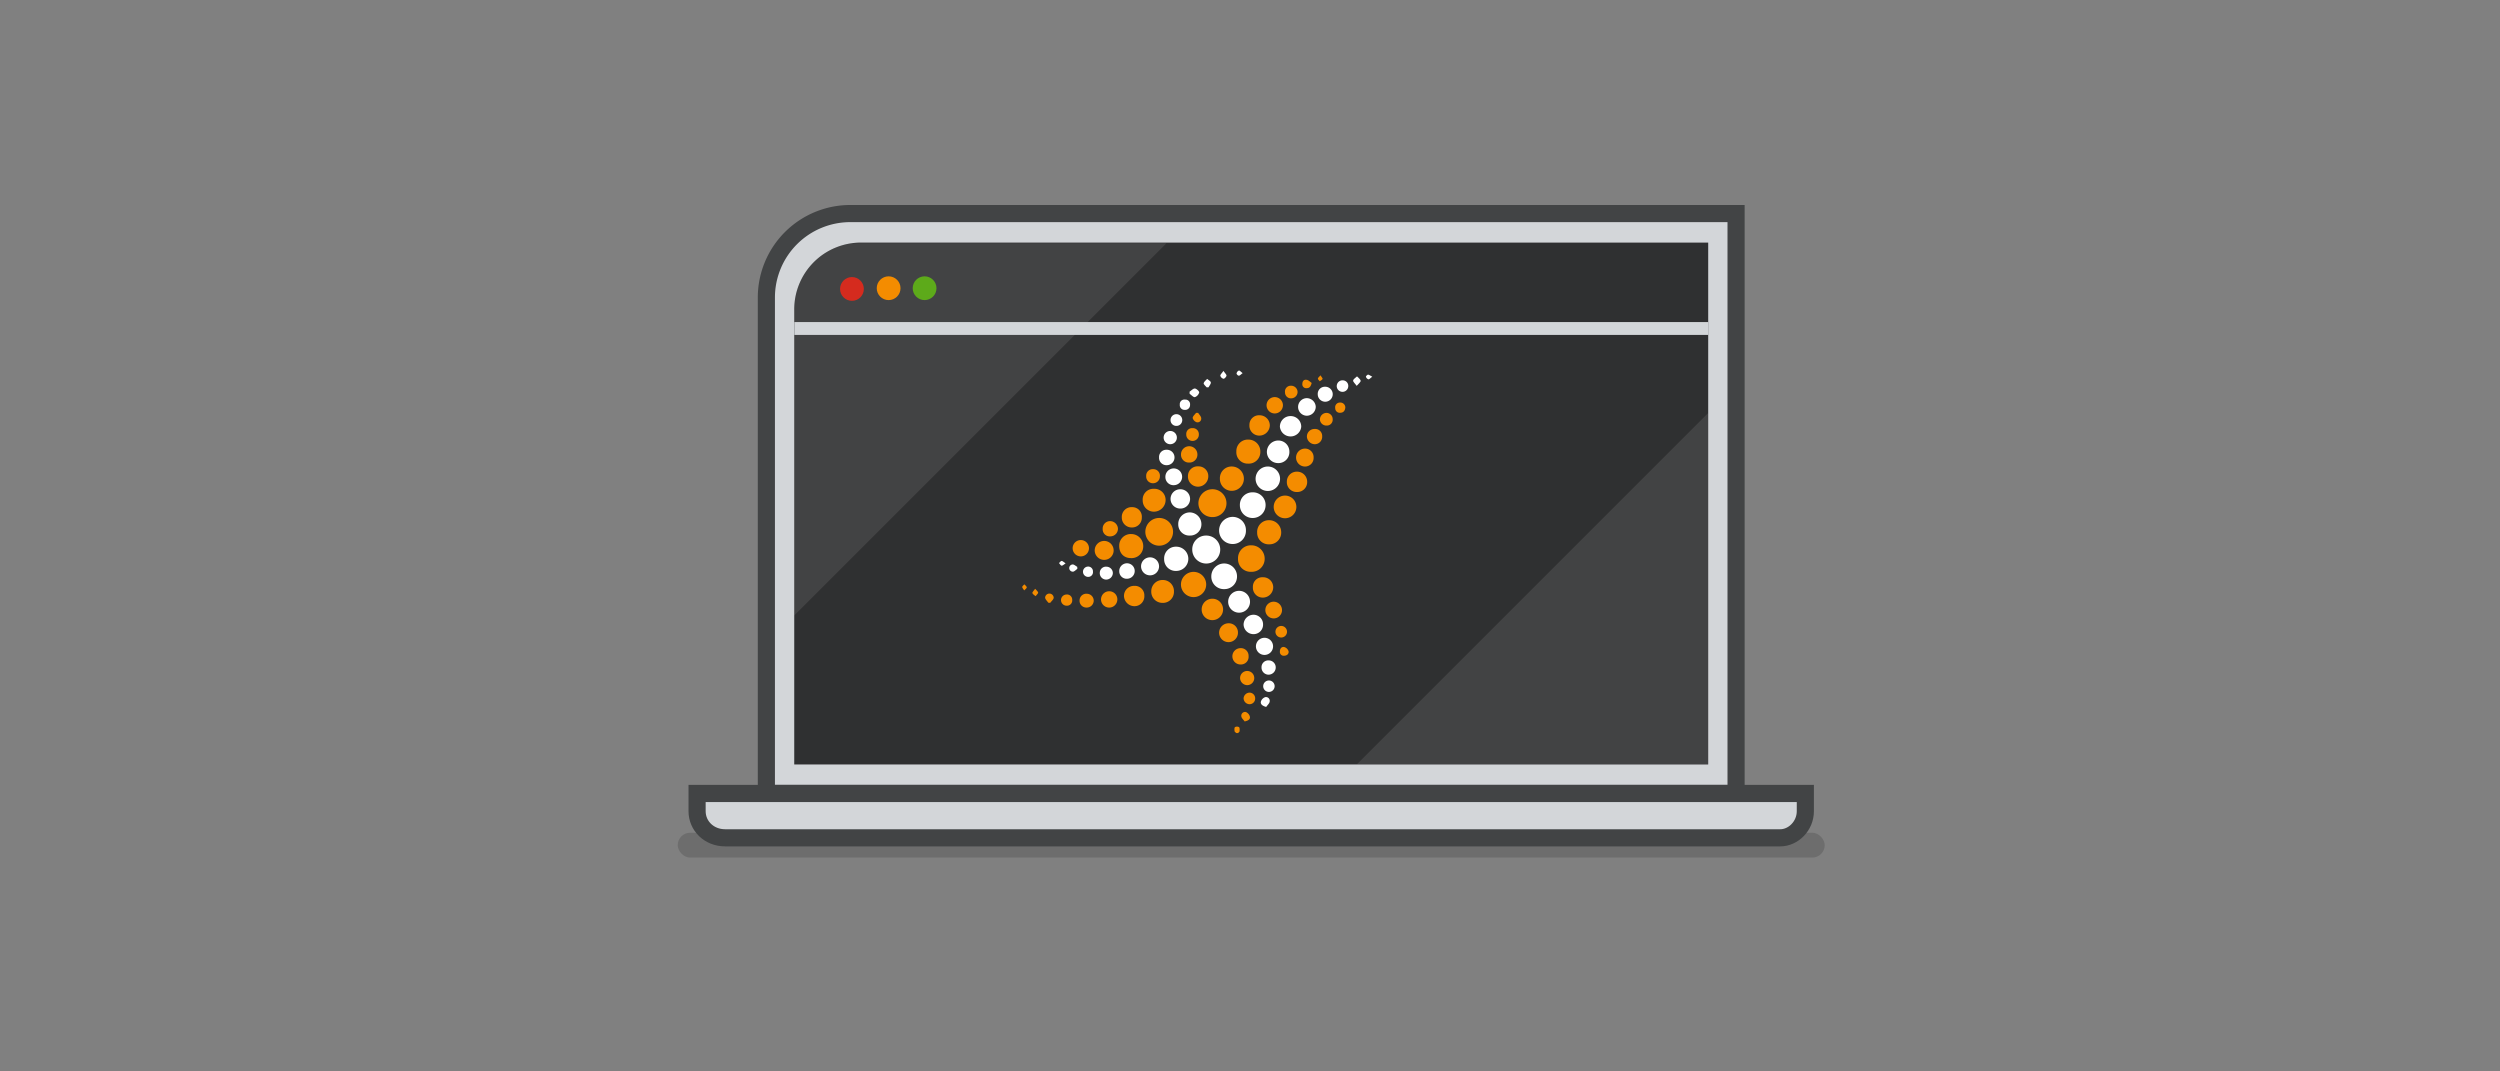<svg id="bb382b36-9926-4094-ba22-1a0b51053f91" data-name="Laag 1" xmlns="http://www.w3.org/2000/svg" xmlns:xlink="http://www.w3.org/1999/xlink" width="1167" height="500" viewBox="0 0 1167 500">
  <rect x="0" y="0" width="1167" height="500" fill="#808080" stroke="none"/>
  <defs>
    <clipPath id="b0a5d395-ac1c-4278-aab8-dcf1736ad163">
      <path d="M370.75,356.85H797.39V113.24H401.92a31.17,31.17,0,0,0-31.17,31.17Z" fill="none"/>
    </clipPath>
  </defs>
  <g>
    <rect x="316.36" y="388.73" width="535.41" height="11.58" rx="5.79" opacity="0.15"/>
    <path d="M357.74,370.39H810.4V99.69H396.94a39.2,39.2,0,0,0-39.2,39.19Z" fill="#d3d6d9" stroke="#424445" stroke-width="8"/>
    <path d="M370.75,356.85H797.39V113.24H401.93a31.17,31.17,0,0,0-31.18,31.17Z" fill="#2f3031"/>
    <g clip-path="url(#b0a5d395-ac1c-4278-aab8-dcf1736ad163)">
      <polygon points="797.39 192.78 633.42 356.74 797.39 356.74 797.39 192.78" fill="#f1f2f3" opacity="0.1"/>
      <polygon points="370.75 287.31 544.49 113.57 370.75 113.57 370.75 287.31" fill="#f1f2f3" opacity="0.1"/>
    </g>
    <path d="M325.4,370.39v8.28c0,6.85,5.57,12.42,13.1,12.42H831c6.16,0,11.73-5.57,11.73-12.42v-8.28Z" fill="#d3d6d9" stroke="#424445" stroke-width="8"/>
  </g>
  <line x1="370.8" y1="153.34" x2="797.43" y2="153.34" fill="none" stroke="#d3d6d9" stroke-width="6"/>
  <g>
    <circle cx="397.69" cy="134.88" r="5.55" fill="#d52b1e"/>
    <circle cx="414.81" cy="134.54" r="5.55" fill="#f48c00"/>
    <circle cx="431.6" cy="134.54" r="5.55" fill="#5daa1a"/>
  </g>
  <g>
    <path d="M577.11,342.2c-.28-.28-.76-.54-.8-.85-.08-.65-.18-1.59.18-1.92a1.91,1.91,0,0,1,1.88,0c.37.3.31,1.24.26,1.88,0,.32-.46.6-.71.9Z" fill="#f48c00"/>
    <path d="M566,241.38a6.46,6.46,0,0,1-6.58-6.46,6.55,6.55,0,1,1,13.1,0A6.45,6.45,0,0,1,566,241.38Z" fill="#f48c00"/>
    <path d="M563.07,250a6.53,6.53,0,1,1-6.53,6.48A6.43,6.43,0,0,1,563.07,250Z" fill="#fff"/>
    <path d="M534.65,248a6.47,6.47,0,0,1,12.93,0,6.47,6.47,0,1,1-12.93,0Z" fill="#f48c00"/>
    <path d="M581.6,247.71a6.12,6.12,0,0,1-6.27,6.23,6.28,6.28,0,0,1-6.25-6.5,6.36,6.36,0,0,1,6.43-6.16A6.19,6.19,0,0,1,581.6,247.71Z" fill="#fff"/>
    <path d="M584,266.92a5.88,5.88,0,0,1-6.09-6.1,6,6,0,0,1,6.17-6.27,6.22,6.22,0,0,1,6.27,6.26A6.06,6.06,0,0,1,584,266.92Z" fill="#f48c00"/>
    <path d="M584.67,229.82a5.89,5.89,0,0,1,6.11,5.88,6,6,0,0,1-5.94,6.1,5.91,5.91,0,0,1-6.06-5.93A5.81,5.81,0,0,1,584.67,229.82Z" fill="#fff"/>
    <path d="M571.5,275a5.82,5.82,0,0,1-6.06-5.89,6,6,0,1,1,12-.15A5.86,5.86,0,0,1,571.5,275Z" fill="#fff"/>
    <path d="M557.2,278.73a5.89,5.89,0,1,1-.08-11.78,5.89,5.89,0,1,1,.08,11.78Z" fill="#f48c00"/>
    <path d="M597.53,223.48a5.71,5.71,0,1,1-5.64-5.71A5.72,5.72,0,0,1,597.53,223.48Z" fill="#fff"/>
    <path d="M527.91,260.52c-3.37,0-5.54-2.36-5.46-5.84a5.39,5.39,0,0,1,5.56-5.39,5.62,5.62,0,0,1,5.65,5.8A5.43,5.43,0,0,1,527.91,260.52Z" fill="#f48c00"/>
    <path d="M586.84,248.61a5.46,5.46,0,0,1,5.4-5.78,5.63,5.63,0,0,1,5.82,5.63,5.44,5.44,0,0,1-5.56,5.63A5.36,5.36,0,0,1,586.84,248.61Z" fill="#f48c00"/>
    <path d="M582.6,216.42a5.29,5.29,0,0,1-5.47-5.64,5.36,5.36,0,0,1,5.56-5.58,5.57,5.57,0,0,1,5.64,5.78A5.41,5.41,0,0,1,582.6,216.42Z" fill="#f48c00"/>
    <path d="M569.45,223.35a5.43,5.43,0,0,1,5.59-5.59,5.68,5.68,0,0,1-.14,11.36A5.55,5.55,0,0,1,569.45,223.35Z" fill="#f48c00"/>
    <path d="M549.08,266.51a5.4,5.4,0,0,1-5.66-5.53,5.48,5.48,0,0,1,5.63-5.79,5.66,5.66,0,1,1,0,11.32Z" fill="#fff"/>
    <path d="M555.45,250a5.17,5.17,0,0,1-5.44-5.25,5.38,5.38,0,0,1,5.43-5.56,5.5,5.5,0,0,1,5.38,5.44A5.24,5.24,0,0,1,555.45,250Z" fill="#fff"/>
    <path d="M548,276.19a5.13,5.13,0,0,1-5.43,5.23,5.19,5.19,0,0,1-5.16-5.33,5.25,5.25,0,0,1,5.37-5.35A5.18,5.18,0,0,1,548,276.19Z" fill="#f48c00"/>
    <path d="M533.41,233.53a5,5,0,0,1,5.28-5.35,5.19,5.19,0,0,1,5.42,5.31,5.47,5.47,0,0,1-5.48,5.36A5.23,5.23,0,0,1,533.41,233.53Z" fill="#f48c00"/>
    <path d="M599.81,231.34a5.29,5.29,0,1,1,.09,10.58,5.29,5.29,0,0,1-.09-10.58Z" fill="#f48c00"/>
    <path d="M601.88,210.88a5.11,5.11,0,0,1-5.18,5.3,5.25,5.25,0,0,1-5.32-5.23,5.35,5.35,0,0,1,5.25-5.32A5.16,5.16,0,0,1,601.88,210.88Z" fill="#fff"/>
    <path d="M560.94,284.48a5,5,0,1,1,5,5A4.94,4.94,0,0,1,560.94,284.48Z" fill="#f48c00"/>
    <path d="M583.51,281a5.1,5.1,0,0,1-10.2-.2,5.1,5.1,0,0,1,10.2.2Z" fill="#fff"/>
    <path d="M602.41,194.23a4.91,4.91,0,0,1,5,5,5,5,0,0,1-9.95,0A4.91,4.91,0,0,1,602.41,194.23Z" fill="#fff"/>
    <path d="M605.41,220.17a4.72,4.72,0,0,1,4.78,4.7,4.63,4.63,0,0,1-4.84,4.8,4.58,4.58,0,0,1-4.65-4.77A4.64,4.64,0,0,1,605.41,220.17Z" fill="#f48c00"/>
    <path d="M559.35,217.7a4.54,4.54,0,0,1,4.68,4.72,4.85,4.85,0,0,1-4.76,4.77,4.7,4.7,0,0,1-4.73-4.93A4.48,4.48,0,0,1,559.35,217.7Z" fill="#f48c00"/>
    <path d="M589.53,269.46a4.7,4.7,0,0,1,4.81,4.65,4.87,4.87,0,0,1-4.9,4.85,4.6,4.6,0,0,1-4.59-4.84A4.41,4.41,0,0,1,589.53,269.46Z" fill="#f48c00"/>
    <path d="M533,241.55a4.52,4.52,0,0,1-4.69,4.67,4.6,4.6,0,0,1-4.65-4.75,4.53,4.53,0,0,1,4.84-4.73A4.44,4.44,0,0,1,533,241.55Z" fill="#f48c00"/>
    <path d="M583.23,198.41a4.46,4.46,0,0,1,4.79-4.56,4.75,4.75,0,0,1,4.73,4.75,4.9,4.9,0,0,1-4.82,4.74A4.61,4.61,0,0,1,583.23,198.41Z" fill="#f48c00"/>
    <path d="M529.48,273.48a4.43,4.43,0,0,1,4.7,4.64,4.61,4.61,0,0,1-4.59,4.85,4.92,4.92,0,0,1-4.92-4.83A4.69,4.69,0,0,1,529.48,273.48Z" fill="#f48c00"/>
    <path d="M589.6,291.46a4.42,4.42,0,0,1-4.41,4.56,4.61,4.61,0,0,1-4.68-4.58,4.66,4.66,0,0,1,4.6-4.48A4.48,4.48,0,0,1,589.6,291.46Z" fill="#fff"/>
    <path d="M550.94,237.39a4.49,4.49,0,0,1-.05-9,4.52,4.52,0,0,1,4.64,4.57A4.47,4.47,0,0,1,550.94,237.39Z" fill="#fff"/>
    <path d="M577.88,295.34a4.4,4.4,0,1,1-4.46-4.39A4.27,4.27,0,0,1,577.88,295.34Z" fill="#f48c00"/>
    <path d="M515.38,261.35a4.42,4.42,0,1,1,4.47-4.46A4.41,4.41,0,0,1,515.38,261.35Z" fill="#f48c00"/>
    <path d="M536.57,268.56a4.2,4.2,0,0,1,.19-8.39,4.2,4.2,0,1,1-.19,8.39Z" fill="#fff"/>
    <path d="M613.19,213.59a4,4,0,0,1-4,4.19,4.19,4.19,0,1,1,0-8.38A4,4,0,0,1,613.19,213.59Z" fill="#f48c00"/>
    <path d="M614.19,189.88a4.22,4.22,0,0,1-4.06,4.18,4.1,4.1,0,0,1-.16-8.2A4.22,4.22,0,0,1,614.19,189.88Z" fill="#fff"/>
    <path d="M594.61,280.87a3.91,3.91,0,0,1,3.83,4.06,3.86,3.86,0,0,1-3.92,3.74,3.9,3.9,0,1,1,.09-7.8Z" fill="#f48c00"/>
    <path d="M521.58,279.83a3.81,3.81,0,1,1-3.83-3.83A3.77,3.77,0,0,1,521.58,279.83Z" fill="#f48c00"/>
    <path d="M589.77,305.69a4,4,0,0,1-.24-7.9,4,4,0,1,1,.24,7.9Z" fill="#fff"/>
    <path d="M594.87,193a3.82,3.82,0,1,1,4-3.74A3.84,3.84,0,0,1,594.87,193Z" fill="#f48c00"/>
    <path d="M548,226.48a3.78,3.78,0,0,1-4-3.85,3.91,3.91,0,1,1,4,3.85Z" fill="#fff"/>
    <path d="M504.61,259.72a3.81,3.81,0,1,1-.17-7.62,3.81,3.81,0,1,1,.17,7.62Z" fill="#f48c00"/>
    <path d="M555.18,215.92a3.66,3.66,0,0,1-3.89-3.72,3.83,3.83,0,1,1,7.66-.14A3.69,3.69,0,0,1,555.18,215.92Z" fill="#f48c00"/>
    <path d="M582.84,306.28a3.57,3.57,0,0,1-3.65,3.9,3.81,3.81,0,1,1-.21-7.62A3.59,3.59,0,0,1,582.84,306.28Z" fill="#f48c00"/>
    <path d="M541.05,213.49a3.36,3.36,0,0,1,3.51-3.54,3.56,3.56,0,0,1,3.7,3.63,3.61,3.61,0,0,1-3.59,3.57A3.45,3.45,0,0,1,541.05,213.49Z" fill="#fff"/>
    <path d="M518.28,250.38a3.31,3.31,0,0,1-3.55-3.5,3.45,3.45,0,0,1,3.49-3.62,3.69,3.69,0,0,1,3.64,3.56A3.57,3.57,0,0,1,518.28,250.38Z" fill="#f48c00"/>
    <path d="M526.13,270.16a3.45,3.45,0,0,1-3.66-3.47,3.61,3.61,0,1,1,3.66,3.47Z" fill="#fff"/>
    <path d="M613.65,200.24a3.28,3.28,0,0,1,3.54,3.49,3.48,3.48,0,0,1-3.47,3.64,3.76,3.76,0,0,1-3.66-3.57A3.54,3.54,0,0,1,613.65,200.24Z" fill="#f48c00"/>
    <path d="M618.5,180.53a3.5,3.5,0,1,1-3.38,3.48A3.33,3.33,0,0,1,618.5,180.53Z" fill="#fff"/>
    <path d="M510.55,280.49a3.28,3.28,0,0,1-3.5,3.12,3.19,3.19,0,0,1-3.11-3.44,3.15,3.15,0,0,1,3.54-3A3.24,3.24,0,0,1,510.55,280.49Z" fill="#f48c00"/>
    <path d="M582.21,319.83a3.4,3.4,0,0,1-3.34-3.33,3.31,3.31,0,1,1,3.34,3.33Z" fill="#f48c00"/>
    <path d="M592.12,314.94a3.31,3.31,0,0,1-3.24-3.42,3.14,3.14,0,0,1,3.34-3.24,3.26,3.26,0,0,1,3.29,3.35A3.38,3.38,0,0,1,592.12,314.94Z" fill="#fff"/>
    <path d="M538.31,219a3.07,3.07,0,0,1,3.13,3.38,3.19,3.19,0,0,1-3.18,3.2,3.15,3.15,0,0,1-3.22-3.35A3.05,3.05,0,0,1,538.31,219Z" fill="#f48c00"/>
    <path d="M519.48,267.55a3.13,3.13,0,0,1-3.2,3,3,3,0,0,1-2.9-3.2,2.88,2.88,0,0,1,3.24-2.81A3,3,0,0,1,519.48,267.55Z" fill="#fff"/>
    <path d="M605.71,182.94a3,3,0,0,1-2.86,3,2.74,2.74,0,0,1-3-2.76,2.7,2.7,0,0,1,2.86-3.12A3,3,0,0,1,605.71,182.94Z" fill="#f48c00"/>
    <path d="M546.31,201.18a3.09,3.09,0,0,1-.07,6.18,3.09,3.09,0,1,1,.07-6.18Z" fill="#fff"/>
    <path d="M556.62,199.86a2.78,2.78,0,0,1,3,2.86,2.94,2.94,0,1,1-5.87,0A2.69,2.69,0,0,1,556.62,199.86Z" fill="#f48c00"/>
    <path d="M622.09,195.65a2.72,2.72,0,0,1-2.84,3,3,3,0,0,1-3.11-2.78,3.1,3.1,0,0,1,3-3.13A2.9,2.9,0,0,1,622.09,195.65Z" fill="#f48c00"/>
    <path d="M549.19,198.81a2.69,2.69,0,0,1-2.78-2.58,2.73,2.73,0,0,1,5.46-.32A2.7,2.7,0,0,1,549.19,198.81Z" fill="#fff"/>
    <path d="M585.91,326.14a2.61,2.61,0,0,1-2.77,2.58,2.82,2.82,0,0,1-2.63-2.8,2.86,2.86,0,0,1,2.85-2.6A2.65,2.65,0,0,1,585.91,326.14Z" fill="#f48c00"/>
    <path d="M598.14,297.59a2.7,2.7,0,0,1-.13-5.4,2.7,2.7,0,1,1,.13,5.4Z" fill="#f48c00"/>
    <path d="M595,320.3a2.67,2.67,0,1,1-5.33-.21,2.67,2.67,0,0,1,5.33.21Z" fill="#fff"/>
    <path d="M500.51,280.07a2.44,2.44,0,0,1-2.56,2.67,2.61,2.61,0,1,1-.12-5.22A2.42,2.42,0,0,1,500.51,280.07Z" fill="#f48c00"/>
    <path d="M629.37,180.34a2.69,2.69,0,1,1-2.53-2.8A2.6,2.6,0,0,1,629.37,180.34Z" fill="#fff"/>
    <path d="M628,190.14c-.1,1.57-.89,2.52-2.37,2.54a2.11,2.11,0,0,1-2.35-2.19,2.19,2.19,0,0,1,2.18-2.58A2.34,2.34,0,0,1,628,190.14Z" fill="#f48c00"/>
    <path d="M507.76,264.48a2.23,2.23,0,0,1,2.43,2.36,2.2,2.2,0,0,1-2.35,2.45,2.41,2.41,0,0,1-.08-4.81Z" fill="#fff"/>
    <path d="M553.05,191.32a2.19,2.19,0,0,1-2.32-2.45,2.14,2.14,0,0,1,2.42-2.34,2.18,2.18,0,0,1,2.37,2.42A2.25,2.25,0,0,1,553.05,191.32Z" fill="#fff"/>
    <path d="M591.06,330c-1.84-.5-2.78-1.32-2.45-2.58a3.2,3.2,0,0,1,2-2,1.76,1.76,0,0,1,2.07,2.09C592.58,328.38,591.64,329.14,591.06,330Z" fill="#fff"/>
    <path d="M489.36,281.36c-.53-.78-1.39-1.51-1.5-2.34a2,2,0,1,1,4,.12c-.18.82-1.05,1.5-1.6,2.25Z" fill="#f48c00"/>
    <path d="M599.2,306.11a1.78,1.78,0,0,1-1.75-2c0-1.39.84-2.32,2.07-2.07a3.05,3.05,0,0,1,2,2C601.68,305.18,600.83,306.14,599.2,306.11Z" fill="#f48c00"/>
    <path d="M559.3,192.74c.5.79,1.31,1.54,1.42,2.38a1.73,1.73,0,0,1-2.08,2,2.9,2.9,0,0,1-1.9-2c0-.78,1-1.6,1.59-2.41Z" fill="#f48c00"/>
    <path d="M581,336.77c-.54-.78-1.43-1.51-1.54-2.34a1.77,1.77,0,0,1,2.11-2.06,3.21,3.21,0,0,1,1.86,2.11C583.71,335.72,582.76,336.41,581,336.77Z" fill="#f48c00"/>
    <path d="M555.3,182.82c.83-.53,1.7-1.52,2.48-1.46s2.1,1.35,2,1.85a3.25,3.25,0,0,1-2,2.18c-.7.12-1.63-1-2.47-1.57Z" fill="#fff"/>
    <path d="M612.29,178.75c-.43,1.78-1.09,2.47-2.41,2.45a1.78,1.78,0,0,1-1.94-2c0-1.34.8-2.14,2-1.9C610.81,177.41,611.52,178.23,612.29,178.75Z" fill="#f48c00"/>
    <path d="M633.31,180.12c-.81-1.13-1.78-1.92-1.67-2.49.15-.74,1.17-1.3,1.82-1.94.6.68,1.59,1.31,1.69,2.06C635.23,178.33,634.19,179.05,633.31,180.12Z" fill="#fff"/>
    <path d="M563.28,180.82c-.51-.65-1.48-1.36-1.41-1.94s1-1.35,1.62-2c.62.55,1.67,1,1.74,1.67s-.71,1.5-1.12,2.27Z" fill="#fff"/>
    <path d="M502.9,265.56c-.71.47-1.44,1.33-2.13,1.3a1.69,1.69,0,0,1-.14-3.37c.68-.09,1.48.7,2.23,1.11Z" fill="#fff"/>
    <path d="M571.11,173.13c.74,1.11,1.48,1.73,1.41,2.25s-.92,1.46-1.38,1.43a2.1,2.1,0,0,1-1.49-1.4C569.57,174.9,570.34,174.25,571.11,173.13Z" fill="#fff"/>
    <path d="M483.21,274.84c.7.87,1.47,1.41,1.41,1.84s-.79,1.08-1.22,1.62c-.53-.48-1.32-.88-1.48-1.46C481.8,276.44,482.56,275.79,483.21,274.84Z" fill="#f48c00"/>
    <path d="M640.58,175.86c-.87.62-1.38,1.26-1.81,1.21a1.82,1.82,0,0,1-1.15-1.19c-.08-.25.66-1,1-1S639.66,175.33,640.58,175.86Z" fill="#fff"/>
    <path d="M580.07,174.18c-.81.59-1.28,1.17-1.76,1.19s-1.13-.75-1.08-1.07a1.87,1.87,0,0,1,1.08-1.33C578.71,172.89,579.25,173.58,580.07,174.18Z" fill="#fff"/>
    <path d="M497.42,263c-.91.55-1.46,1.15-1.88,1.07s-.8-.8-1.19-1.24c.41-.36.83-1,1.23-1S496.54,262.37,497.42,263Z" fill="#fff"/>
    <path d="M478.1,275.6c-.45-.75-1-1.23-.93-1.64s.67-.8,1-1.19c.4.43,1,.83,1.11,1.32S478.69,274.91,478.1,275.6Z" fill="#f48c00"/>
    <path d="M616.39,175.2c.49.79,1.1,1.37,1,1.68-.18.46-.86.74-1.32,1.1-.32-.42-.9-.85-.88-1.25S615.79,175.91,616.39,175.2Z" fill="#f48c00"/>
  </g>
</svg>
